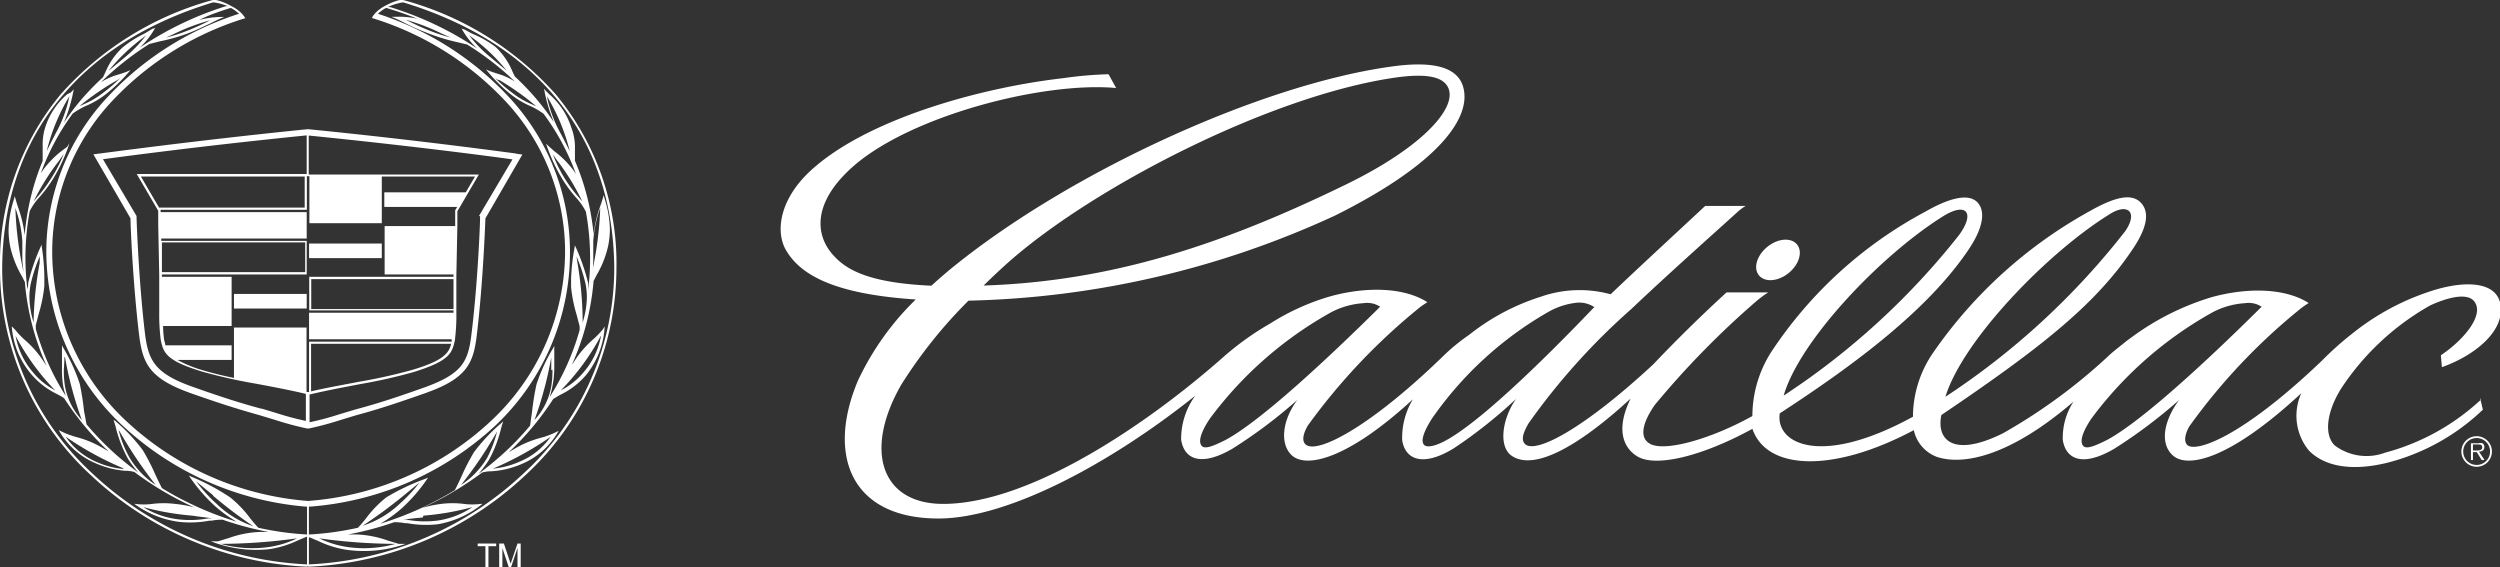 <svg xmlns="http://www.w3.org/2000/svg" viewBox="0 0 148.84 33.77"><rect x="0" y="0" width="148.84" height="33.77" fill="#333333" stroke="none"/><defs><style>.cls-1{fill:#fff;}</style></defs><title>cadillac</title><g id="Layer_2" data-name="Layer 2"><g id="Layer_1-2" data-name="Layer 1"><path class="cls-1" d="M146.54,26.88a.91.91,0,1,1,.91.91A.91.91,0,0,1,146.54,26.88Zm1.71,0a.8.8,0,1,0-.8.8.8.8,0,0,0,.8-.8Zm-.35.51h-.15l-.29-.47h-.23v.47h-.12v-1h.44a.47.47,0,0,1,.25,0,.25.25,0,0,1,.11.22c0,.2-.14.27-.32.28l.31.47Zm-.48-.57c.14,0,.36,0,.36-.18s-.14-.18-.26-.18h-.29v.36h.19ZM13.93,17.5h4.33v.87H13.93Zm4.47-3h4.33v.87H18.4Z"/><path class="cls-1" d="M30.73,9.14c-.05,0-5.56-.77-12.4-1.45C11.49,8.38,6,9.14,5.93,9.14l-.37.05L7.77,13c0,.51.15,3.94.51,6.92.21,1.7.58,2.6,3.08,3.49,2.27.8,3.22,1.06,4.13,1.32l.89.27a18.8,18.8,0,0,0,1.9.51h.11a18.74,18.74,0,0,0,1.9-.51l.89-.27c.92-.25,1.86-.52,4.13-1.32,2.5-.88,2.88-1.78,3.08-3.49.36-3,.49-6.41.51-6.92L31.1,9.2l-.38-.05Zm-8,4.17v-2.8h5.55l-.55.94H22.88v.87h4.34l-.12.2,0,.94h-4.2v2.88H27v.14H18.41v2H27v.14H18.4V20.2h8.49l0,.14H18.4v3h-.15V19.5H13.93v3q-.91-.18-1.8-.44a7.79,7.79,0,0,1-1.57-.63h3.23v-.87H9.84q0-.14-.06-.27a6.36,6.36,0,0,1-.07-.88h4.08V16.48H9.64s0-.1,0-.14h8.62v-2H9.6s0-.1,0-.14h8.66V12.63H9.56a.85.85,0,0,0,0-.14h8.71v-2h.15v2.8h4.32Zm-4.21,10V20.47h8.34c-.14.56-.46,1-2.31,1.55a31.38,31.38,0,0,1-3.13.7c-1.09.21-2.1.39-2.9.58ZM27,18.4H18.53V16.62H27ZM8.39,10.51h9.75v1.85H9.47Zm9.75,5.69H9.64l0-1.77h8.53v1.77Zm-2.56,8.14c-.91-.25-1.85-.51-4.11-1.31s-2.64-1.57-2.84-3.19c-.36-3-.49-6.5-.5-6.89v-.09l-2-3.38q6.05-.81,12.13-1.42v2.3H8.14l1.28,2.19,0,.83.06,3,0,2.19a12.09,12.09,0,0,0,.09,1.67c.16.78.33,1.23,2.45,1.88a31.07,31.07,0,0,0,3.14.71c1.14.21,2.21.42,3.05.62v1.61a17.26,17.26,0,0,1-1.79-.48l-.9-.27Zm13-11.48V13c0,.39-.14,3.89-.51,6.89-.2,1.62-.51,2.36-2.84,3.19s-3.2,1.06-4.11,1.31l-.9.27a17.32,17.32,0,0,1-1.79.48V23.49c.85-.21,1.91-.41,3.06-.63a31.47,31.47,0,0,0,3.14-.71c2.11-.66,2.28-1.1,2.45-1.88a12.07,12.07,0,0,0,.09-1.67l0-2.19h0l.06-3,0-.83,1.28-2.19H18.38V8.07c6.11.61,11.17,1.28,12.13,1.42l-2,3.38Z"/><path class="cls-1" d="M18.28,29.92h.11v3.78h-.11Z"/><path class="cls-1" d="M18.36,33.6h-.1A20,20,0,0,1,5.49,28.18,16.6,16.6,0,0,1,.13,16C.17,8.23,4.63,2.59,12.69.14a3.35,3.35,0,0,1,.88.23h0l-.13,0A19.68,19.68,0,0,0,8.32,2.84l0,0a4.84,4.84,0,0,0,.93-1.2l-.09.06-.06,0L8.6,2a6.29,6.29,0,0,0-1.33.85,4.24,4.24,0,0,0-1,1.46l-.14.29A16.43,16.43,0,0,0,4.89,5.87,14.61,14.61,0,0,0,3.8,7.31h0a9.08,9.08,0,0,0,.59-2l-.11.13-.07.07,0,0h0L4,5.61a4.32,4.32,0,0,0-1.3,1.95,3.3,3.3,0,0,0-.16,1.08c0,.12,0,.24,0,.35s0,.21,0,.32,0,.18,0,.27A14.6,14.6,0,0,0,1.47,14h0a7.46,7.46,0,0,0-.39-1.65q-.11-.33-.2-.67l-.07.25a6.43,6.43,0,0,0-.3,1.76,5.13,5.13,0,0,0,.1,1,6.12,6.12,0,0,0,.69,1.75l.18.35a15.13,15.13,0,0,0,1.3,5h0l-.21-.31a5.91,5.91,0,0,0-1-1.16,5.16,5.16,0,0,1-.58-.58l0,0h0l-.08-.1L.7,19.43a4.93,4.93,0,0,0,1.12,2.8,4.67,4.67,0,0,0,1.57,1.23l.11.06a2.87,2.87,0,0,1,.32.19,16.61,16.61,0,0,0,2.65,3.17v0l-.39-.23a6.17,6.17,0,0,0-1.5-.62,5.65,5.65,0,0,1-.79-.28l-.29-.14a4.51,4.51,0,0,0,2.26,2,5.35,5.35,0,0,0,1.71.42h.09a2.25,2.25,0,0,1,.44.07,19.11,19.11,0,0,0,3.57,2.11v0A6.65,6.65,0,0,0,10.41,30a5.45,5.45,0,0,0-1.34,0,3.77,3.77,0,0,1-1,0H8a5.76,5.76,0,0,0,2.66,1.07A6.15,6.15,0,0,0,12.46,31l.13,0a3.28,3.28,0,0,1,.66-.06,18.93,18.93,0,0,0,2.74.73v0h-.52a6.17,6.17,0,0,0-1.84.36l-.66.2-.21,0H12.7l-.14,0A7.4,7.4,0,0,0,16,32.7a6,6,0,0,0,1.74-.53l.5-.21h.11v-.14h-.1a17.62,17.62,0,0,1-2.87-.4c-.21-.22-.37-.42-.52-.61a6.63,6.63,0,0,0-1.16-1.2,13.18,13.18,0,0,0-2.31-1.23l-.15-.07a9.78,9.78,0,0,0,1.57,1.83,8.08,8.08,0,0,0,1.28.92v0a19.22,19.22,0,0,1-4.45-2q-.22-.43-.42-.87a12.5,12.5,0,0,0-.72-1.39,10.62,10.62,0,0,0-1.65-1.75L6.76,25l.12.39a7.66,7.66,0,0,0,.73,1.91,6.74,6.74,0,0,0,.62.83l0,0q-.68-.5-1.32-1.06a17,17,0,0,1-1.76-1.81L5,24.45a15.48,15.48,0,0,0-.25-1.59,10.5,10.5,0,0,0-1-2.18l-.06-.12,0,.35c0,.3,0,.69,0,1.06a5.78,5.78,0,0,0,.07,1,4.48,4.48,0,0,0,.16.61h0a14.91,14.91,0,0,1-1.79-4l0-.22.18-.69a8.81,8.81,0,0,0,.33-1.64c0-.15,0-.32,0-.5a12.37,12.37,0,0,0-.16-1.88v-.09l-.06.13a12.26,12.26,0,0,0-.74,2.15q0,.19-.05.38h0a15.29,15.29,0,0,1,.14-4.65,3.59,3.59,0,0,1,.57-.82,8,8,0,0,0,.8-1.07,10.11,10.11,0,0,0,1-2.16L4,8.74,3.65,9a5.76,5.76,0,0,0-1.08,1.11l-.14.21h0A14.12,14.12,0,0,1,4.33,6.76a4.83,4.83,0,0,1,.75-.44A5.26,5.26,0,0,0,6.3,5.61,9.87,9.87,0,0,0,7.77,4.17l-.13.06a5.58,5.58,0,0,1-.6.21A3.88,3.88,0,0,0,6,4.9l0,0,0,0,0,0,.34-.32A17.23,17.23,0,0,1,8.89,2.62l.63-.16A11.4,11.4,0,0,0,11.16,2c.71-.28,1-.45,1.31-.58l0,0c.22-.11.57-.29.88-.41h-.23a5.34,5.34,0,0,0-1.26.18h0C12.42.9,13,.71,13.51.54h0l.23-.07h0a2.16,2.16,0,0,1,.49.35h0A18.36,18.36,0,0,0,6.2,6,13.52,13.52,0,0,0,2.76,14.7,14.16,14.16,0,0,0,7.3,25.34a18.24,18.24,0,0,0,11,4.83h.1v-.34A17.9,17.9,0,0,1,7.54,25.09,13.81,13.81,0,0,1,3.11,14.71,13.18,13.18,0,0,1,6.46,6.25a18.14,18.14,0,0,1,8.15-5.17h0L14.55,1h0a1.69,1.69,0,0,0-.18-.22,2.32,2.32,0,0,0-.62-.43A3.43,3.43,0,0,0,12.87,0l-.12,0h-.08A18.63,18.63,0,0,0,3.61,5.62,15.76,15.76,0,0,0,0,16,16.73,16.73,0,0,0,5.42,28.3a20.11,20.11,0,0,0,12.89,5.44h0V33.6ZM1.44,16.68l0-.11,0,.09A.1.1,0,0,1,1.44,16.68ZM17.69,32.05a5.81,5.81,0,0,1-1.7.52,7.06,7.06,0,0,1-2.85-.19,34,34,0,0,0,4.55-.33Zm-5-2.53a28.61,28.61,0,0,0,2.39,1.81A5.78,5.78,0,0,1,12.9,30a9.07,9.07,0,0,1-1.22-1.34l1,.82Zm-.07,1.34-.21,0a6,6,0,0,1-1.79.06,5.06,5.06,0,0,1-2.09-.73,16.07,16.07,0,0,0,2.92.51C11.84,30.76,12.21,30.8,12.65,30.86ZM7.12,25.68a25,25,0,0,0,2.15,3.19,5,5,0,0,1-1.55-1.61,6.75,6.75,0,0,1-.66-1.66Zm.22,2.24a5,5,0,0,1-1.55-.4A4.25,4.25,0,0,1,3.91,26a19,19,0,0,0,3.43,1.88Zm-4-4.65a4.3,4.3,0,0,1-1.39-1.12A4.55,4.55,0,0,1,.93,20,14.19,14.19,0,0,0,3.31,23.27Zm.53-2a22.41,22.41,0,0,0,1,3.73,4,4,0,0,1-1-2,5.55,5.55,0,0,1-.07-1C3.82,21.75,3.83,21.48,3.84,21.25Zm-1.51-5.6A21.47,21.47,0,0,0,2,19.11v.09a5.43,5.43,0,0,1-.25-1.52,4.41,4.41,0,0,1,.07-.74,9.55,9.55,0,0,1,.55-1.68Zm-.92.69a20.62,20.62,0,0,1-.53-4.14l0,.15a7.2,7.2,0,0,1,.42,2c0,.38,0,.7,0,1S1.39,16,1.41,16.33ZM3.78,9.2A8.36,8.36,0,0,1,3,10.69a7.9,7.9,0,0,1-.79,1.05L2,12A13.68,13.68,0,0,1,3.5,9.59l.28-.4ZM2.78,9A11.64,11.64,0,0,1,4.13,5.73a7.57,7.57,0,0,1-.81,2.2C3.06,8.43,2.91,8.74,2.78,9ZM7.17,4.64a9.5,9.5,0,0,1-1,.86A5.12,5.12,0,0,1,5,6.2l-.27.12A16.12,16.12,0,0,1,7,4.76Zm.29-1.25-1,.83a11.18,11.18,0,0,1,2-1.93l.23-.18A7.53,7.53,0,0,1,7.46,3.39Zm5.08-2.2-.13.07a13.74,13.74,0,0,1-1.29.58,9.73,9.73,0,0,1-1.24.4L10.4,2A12.21,12.21,0,0,1,12.54,1.2Z"/><path class="cls-1" d="M18.35,33.74h0A20.09,20.09,0,0,0,31.27,28.3,16.74,16.74,0,0,0,36.7,16,15.76,15.76,0,0,0,33.09,5.62,18.64,18.64,0,0,0,24,0h-.08l-.12,0A3.49,3.49,0,0,0,23,.31a2.35,2.35,0,0,0-.62.43,1.68,1.68,0,0,0-.18.22h0l-.06.11h0a18.16,18.16,0,0,1,8.15,5.17,13.16,13.16,0,0,1,3.35,8.46,13.82,13.82,0,0,1-4.43,10.38,17.89,17.89,0,0,1-10.81,4.74v.34h.1a18.24,18.24,0,0,0,11-4.83A14.16,14.16,0,0,0,33.93,14.7,13.53,13.53,0,0,0,30.5,6a18.36,18.36,0,0,0-8-5.18h0a2.16,2.16,0,0,1,.49-.35h0l.23.07h0c.55.17,1.09.36,1.62.57h0A5.35,5.35,0,0,0,23.53,1H23.3c.31.12.67.3.88.41l0,0A14.29,14.29,0,0,0,25.54,2a11.52,11.52,0,0,0,1.64.5l.63.15a17.15,17.15,0,0,1,2.51,1.89l.34.32,0,0,0,0v0a3.84,3.84,0,0,0-1-.46c-.18-.06-.36-.11-.6-.21l-.13-.06A9.59,9.59,0,0,0,30.4,5.61a5.23,5.23,0,0,0,1.21.72,4.72,4.72,0,0,1,.75.44,14.17,14.17,0,0,1,1.93,3.59h0l-.14-.21A5.76,5.76,0,0,0,33,9l-.34-.3-.15-.15a10.15,10.15,0,0,0,1,2.16,8,8,0,0,0,.8,1.07,3.67,3.67,0,0,1,.57.82,15.47,15.47,0,0,1,.14,4.65h0q0-.19,0-.38a12.26,12.26,0,0,0-.74-2.15l-.06-.13v.09A12.18,12.18,0,0,0,34,16.6c0,.18,0,.35,0,.5a8.69,8.69,0,0,0,.33,1.64l.18.69,0,.22a14.91,14.91,0,0,1-1.79,4h0a4.48,4.48,0,0,0,.16-.61A5.78,5.78,0,0,0,33,22c0-.38,0-.76,0-1.06l0-.35-.06.12a10.42,10.42,0,0,0-1,2.18,15.5,15.5,0,0,0-.26,1.59l-.12.86a16.9,16.9,0,0,1-1.76,1.81c-.41.36-.85.72-1.31,1.06l0,0a6.63,6.63,0,0,0,.62-.83,7.62,7.62,0,0,0,.73-1.91l.12-.39-.09.09a10.62,10.62,0,0,0-1.65,1.75,12.25,12.25,0,0,0-.72,1.39c-.13.28-.26.57-.42.87a19.24,19.24,0,0,1-4.44,2v0a8,8,0,0,0,1.28-.92,9.78,9.78,0,0,0,1.57-1.83l-.15.07A13.18,13.18,0,0,0,23,29.61a6.6,6.6,0,0,0-1.17,1.2,7.49,7.49,0,0,1-.52.61,17.62,17.62,0,0,1-2.87.4h-.1V32h.11l.5.21a5.9,5.9,0,0,0,1.74.53,7.41,7.41,0,0,0,3.46-.36l-.14,0h-.06l-.21,0-.66-.2a6.17,6.17,0,0,0-1.84-.36h-.52v0a19,19,0,0,0,2.75-.73,3.41,3.41,0,0,1,.66.06l.13,0a6.15,6.15,0,0,0,1.82.06A5.76,5.76,0,0,0,28.72,30h-.11a3.84,3.84,0,0,1-1,0,5.44,5.44,0,0,0-1.34,0,6.82,6.82,0,0,0-1.13.24v0a19.25,19.25,0,0,0,3.57-2.11,2.37,2.37,0,0,1,.43-.07h.09A5.35,5.35,0,0,0,31,27.65a4.51,4.51,0,0,0,2.26-2l-.29.14a5.4,5.4,0,0,1-.79.28,6.14,6.14,0,0,0-1.5.62l-.39.23v0a16.66,16.66,0,0,0,2.65-3.17l.32-.19.11-.06a4.68,4.68,0,0,0,1.57-1.23A5,5,0,0,0,36,19.43l-.09.15-.08.1h0l0,0a5.16,5.16,0,0,1-.58.58,5.86,5.86,0,0,0-1,1.16l-.21.31h0a15.13,15.13,0,0,0,1.3-5l.18-.35a6.1,6.1,0,0,0,.69-1.75,5.23,5.23,0,0,0,.1-1,6.48,6.48,0,0,0-.3-1.76l-.07-.25q-.09.34-.21.67a7.46,7.46,0,0,0-.39,1.65h0a14.6,14.6,0,0,0-1.11-4.37q0-.13,0-.26c0-.1,0-.21,0-.31s0-.23,0-.35A3.33,3.33,0,0,0,34,7.56a4.34,4.34,0,0,0-1.3-1.95l-.13-.13h0l0,0-.07-.07-.11-.13a9.05,9.05,0,0,0,.59,2h0a14.84,14.84,0,0,0-1.09-1.44,16.19,16.19,0,0,0-1.24-1.29l-.14-.29a4.23,4.23,0,0,0-1-1.46A6.2,6.2,0,0,0,28.1,2l-.48-.26-.06,0-.09-.06a4.84,4.84,0,0,0,.93,1.2l0,0A19.71,19.71,0,0,0,23.22.42l-.13,0h0A3.28,3.28,0,0,1,24,.14C32.07,2.59,36.53,8.23,36.57,16a16.6,16.6,0,0,1-5.36,12.15A20,20,0,0,1,18.44,33.6h-.1v.13ZM35.26,16.66l0-.09,0,.11ZM23.55,32.38a7,7,0,0,1-2.85.19,5.87,5.87,0,0,1-1.7-.52,34,34,0,0,0,4.55.33ZM25,28.7A9.15,9.15,0,0,1,23.79,30a5.78,5.78,0,0,1-2.2,1.3A29.1,29.1,0,0,0,24,29.53l1-.82Zm.21,2a16.07,16.07,0,0,0,2.92-.51A5,5,0,0,1,26,31a6,6,0,0,1-1.79-.06l-.21,0c.43-.06.8-.1,1.17-.13Zm4.41-5.13A6.75,6.75,0,0,1,29,27.26a5,5,0,0,1-1.55,1.61,25.1,25.1,0,0,0,2.15-3.19Zm3.16.44a4.24,4.24,0,0,1-1.88,1.49,5,5,0,0,1-1.55.4A18.94,18.94,0,0,0,32.79,26Zm3-6a4.56,4.56,0,0,1-1,2.11,4.3,4.3,0,0,1-1.39,1.12A14.1,14.1,0,0,0,35.77,20Zm-2.89,2a5.7,5.7,0,0,1-.07,1,4,4,0,0,1-1,2,22.41,22.41,0,0,0,1-3.73c0,.24,0,.5,0,.76Zm1.43-6.75a9.43,9.43,0,0,1,.55,1.68,4.41,4.41,0,0,1,.07.74,5.43,5.43,0,0,1-.25,1.52v-.09a21.43,21.43,0,0,0-.31-3.46l-.06-.4Zm1,.4v-.29c0-.3,0-.62,0-1a7.16,7.16,0,0,1,.42-2l0-.15a20.74,20.74,0,0,1-.53,4.14C35.3,16.1,35.31,15.87,35.31,15.65ZM33.2,9.59A13.82,13.82,0,0,1,34.67,12l-.22-.26A8.26,8.26,0,0,1,32.92,9.2l.28.4Zm.17-1.66a7.62,7.62,0,0,1-.81-2.2A11.58,11.58,0,0,1,33.92,9Q33.66,8.47,33.37,7.93ZM29.72,4.76a16,16,0,0,1,2.21,1.57l-.27-.12a5.11,5.11,0,0,1-1.18-.7,9.48,9.48,0,0,1-1-.86l.19.12ZM27.93,2.1l.24.18a11.17,11.17,0,0,1,2,1.93l-1-.83A7.49,7.49,0,0,1,27.93,2.1ZM26.3,2l.52.23a9.71,9.71,0,0,1-1.23-.4c-.71-.28-1-.45-1.29-.58l-.13-.07A12.2,12.2,0,0,1,26.3,2Z"/><path class="cls-1" d="M106.47,16.27c-.63.5-1.42.55-1.76.11s-.1-1.2.53-1.7,1.42-.55,1.76-.11.1,1.2-.53,1.7Zm-11.57,2a1.63,1.63,0,0,0-1-.25,4.35,4.35,0,0,0-1.77.58,21.34,21.34,0,0,0-6.87,6.31c-.64,1-.64,1.43-.46,1.59s.68.07,1.41-.35c2.21-1.27,6.1-5.14,8.72-7.88Zm-12.72,0a1.4,1.4,0,0,0-1-.22,4.78,4.78,0,0,0-1.89.52,22.73,22.73,0,0,0-7.25,6.34c-.67,1-.67,1.46-.48,1.65s.67,0,1.41-.37c2.24-1.21,6.48-5.24,9.18-7.91Zm24,5.29A44.05,44.05,0,0,0,116.63,14c1-1.37.41-2-1-1.09-3.74,2.36-8.51,7.41-9.44,10.65Zm28.48-5.29a1.4,1.4,0,0,0-1-.22,4.78,4.78,0,0,0-1.89.52,22.74,22.74,0,0,0-7.25,6.34c-.67,1-.67,1.46-.48,1.65s.67,0,1.41-.37c2.24-1.21,6.49-5.24,9.18-7.91Zm13,5.44.16.68a12.76,12.76,0,0,1-5.77,3.18c-2.11.5-3.68.18-4.59-.75a3.26,3.26,0,0,1-.45-3.41c-4.31,4-6.78,4.46-7.63,3.72s-.51-2.15.35-3.31a29.82,29.82,0,0,1-3.86,2.9c-1.85,1.08-2.87.66-3.06-.53a3.93,3.93,0,0,1,.64-2.28c-3.69,3.18-6.48,3.82-8.11,3.3a2.19,2.19,0,0,1-1.4-1.6c-4.81,2.56-8.76,2.4-9.61-.08-2.93,1.61-5.76,2.33-6.87,1.63-.86-.54-1.25-1.66-.38-3.43-3,2.76-5.68,4.32-7.06,3.42-.84-.55-.58-2.24.24-3.4a28.38,28.38,0,0,1-3.69,2.93c-1.83,1.13-2.91.71-3.09-.48a4.43,4.43,0,0,1,.64-2.43c-3.86,3.56-6.38,4.16-7.24,3.31-.7-.69-.52-2.1.36-3.27a29.82,29.82,0,0,1-3.86,2.9c-1.85,1.08-2.87.66-3.06-.53a4.37,4.37,0,0,1,.84-2.62c-5,4-11.13,7.31-15.29,7.31-5.18,0-6.67-3.73-4.8-8.19a16.51,16.51,0,0,1,3.45-4.85c-4.7-.31-6.87-1.39-7.76-3-.61-1.13-.34-3.18,1.88-5,3.37-2.82,9.77-4.62,14.69-5.18A22.66,22.66,0,0,1,66,4.42l.45.82C62.11,4.84,54.09,6.91,50.69,10c-2.34,2.12-2.18,4.06-1,5.28.82.87,2.23,1.57,5.76,1.73q.56-.51,1.15-1c7.1-5.8,18.56-11,26.26-12.05,2-.28,3.89-.17,4.26,1.25.47,1.75-1.34,4.48-7.63,7.62A54.84,54.84,0,0,1,57.66,17.9a28.29,28.29,0,0,0-4,5C51.4,26.83,52.47,30,56.15,30c5.13,0,12.1-4.69,16.69-8.75a17,17,0,0,1,2.8-2,13.83,13.83,0,0,1,3.57-1.61c2.11-.58,4.36-.55,5.77.35-.11.07-.33.21-.5.35a36.63,36.63,0,0,0-6.62,7c-.27.47-.36.88-.15,1.1.61.65,3.76-.92,8.18-5.21a11.68,11.68,0,0,1,1.57-1.29,13.25,13.25,0,0,1,4.26-2.27,7,7,0,0,1,4.17-.15c1.39-1.33,3.83-3.58,5.63-5.26.88,0,1.52,0,2.41,0a3.24,3.24,0,0,0-.43.31c-1.33,1.21-4.08,3.65-6.37,5.82A39.47,39.47,0,0,0,91,25.21c-.34.6-.46,1-.18,1.25.66.53,3.46-.92,7.6-4.76q2.11-2.22,4.37-4.29c.85,0,1.58,0,2.48,0a6.39,6.39,0,0,0-.76.57,51.72,51.72,0,0,0-6,6.14c-.92,1.34-.75,2-.34,2.26.76.56,3.52-.15,6.16-1.61a7.11,7.11,0,0,1,1.1-3.78,25.2,25.2,0,0,1,9.2-8.39c1.43-.82,2.54-1.09,3.07-.58s.38,1.52-.46,2.78c-2.38,3.58-6.7,6.83-11.28,9.81-.27,1.79,2.4,3.23,7.93.2A6.74,6.74,0,0,1,115.09,21a27.45,27.45,0,0,1,9.27-8.4c1.44-.82,2.49-1.13,3.07-.56s.4,1.52-.45,2.78c-2.25,3.38-5.65,6-11.4,9.89-.31,1.52.75,2.54,3.68,1.08a33.25,33.25,0,0,0,6.38-4.7c.2-.18.42-.35.62-.51s.39-.32.58-.45a15.61,15.61,0,0,1,4.84-2.44c2.11-.58,4.36-.55,5.77.35-.11.07-.33.21-.5.35a35.69,35.69,0,0,0-6.61,7c-.26.47-.33.89-.12,1.1.46.46,3.14-.36,8-5a18.79,18.79,0,0,1,1.8-1.61,14.69,14.69,0,0,1,5-2.64c1.81-.53,3.62-.47,3.85.89.27,1.63-1.62,3.07-3.49,3.73l-.06-.71c1.39-.93,2.59-2.4,2-3.19-.33-.46-1.26-.4-2.63.22a15.38,15.38,0,0,0-5.3,4.94c-.86,1.37-1.05,2.75-.39,3.4a3.16,3.16,0,0,0,3,.43,13.46,13.46,0,0,0,5.72-3.17ZM58.55,17c7.81-.25,14.48-2.56,21.55-6,4.45-2.16,6.47-4.4,6.18-5.6-.24-1-1.75-1-3.35-.76-7.45,1.12-18,6.59-23,11.07-.48.43-.93.86-1.37,1.29Zm57.26,6.63a44.54,44.54,0,0,0,10.72-9.87c.79-1.16.12-1.69-.94-1-3.72,2.3-8.77,7.54-9.78,10.9Z"/><path class="cls-1" d="M28.9,32.52h-.46v-.16h1.1v.16h-.46v1.25H28.9V32.52Zm1.39,1.25-.38-1.14v1.14h-.19V32.36H30l.4,1.2.41-1.2H31v1.41h-.19V32.62l-.38,1.14h-.19Z"/></g></g></svg>